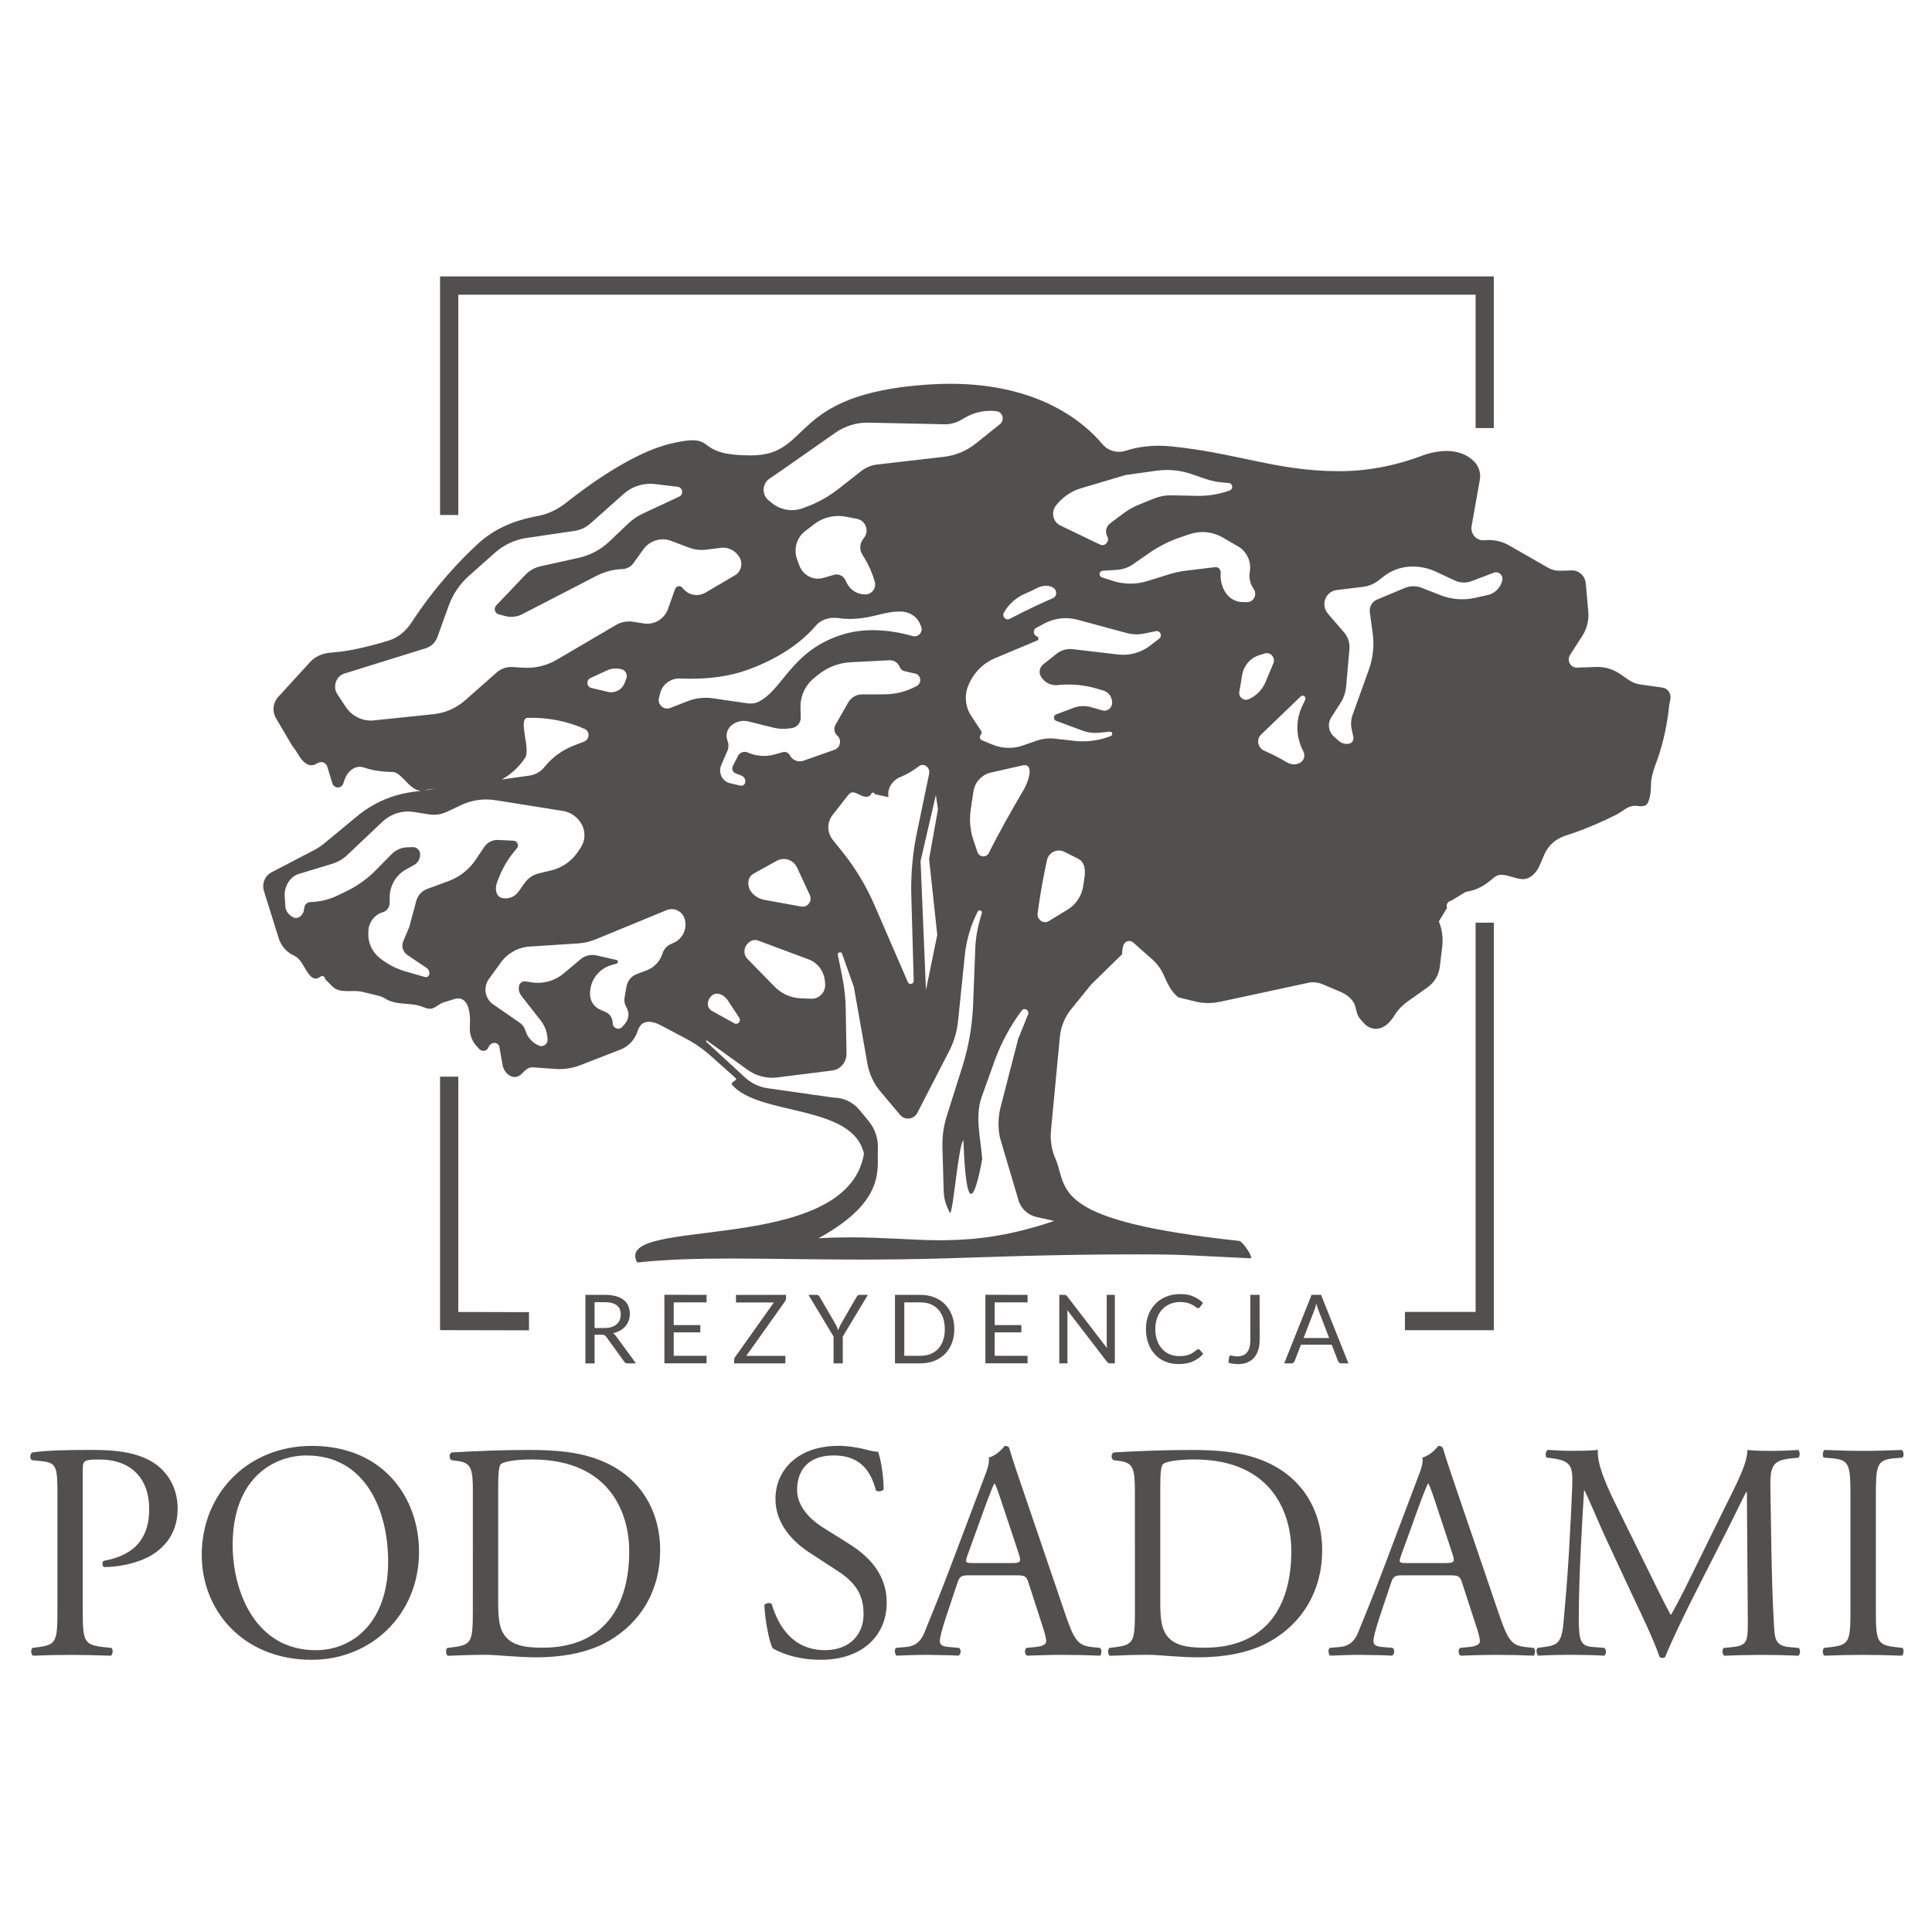 <?xml version="1.0" encoding="utf-8"?>
<!-- Generator: Adobe Illustrator 16.0.4, SVG Export Plug-In . SVG Version: 6.00 Build 0)  -->
<!DOCTYPE svg PUBLIC "-//W3C//DTD SVG 1.1//EN" "http://www.w3.org/Graphics/SVG/1.1/DTD/svg11.dtd">
<svg version="1.1" id="Ebene_1" xmlns="http://www.w3.org/2000/svg" xmlns:xlink="http://www.w3.org/1999/xlink" x="0px" y="0px"
	 width="80px" height="80px" viewBox="0 0 80 80" enable-background="new 0 0 80 80" xml:space="preserve">
<g>
	<path fill="#524F4F" d="M30.481,42.393c-0.024,0-0.049-0.006-0.074-0.02l-0.938-0.521c-0.228-0.127-0.196-0.455,0.003-0.625
		c0.066-0.059,0.142-0.082,0.217-0.082c0.167,0,0.339,0.117,0.446,0.278l0.475,0.718C30.686,42.255,30.596,42.393,30.481,42.393
		 M33.615,41.355c-0.006,0-0.012,0-0.019,0l-0.429-0.016c-0.41-0.014-0.801-0.188-1.092-0.484l-1.122-1.145
		c-0.145-0.147-0.169-0.379-0.06-0.555c0.086-0.137,0.227-0.232,0.375-0.232c0.04,0,0.08,0.006,0.118,0.021l2.101,0.783
		c0.366,0.137,0.626,0.479,0.668,0.879l0.011,0.113C34.202,41.062,33.943,41.355,33.615,41.355z M37.598,46.318
		c0.154,0,0.307-0.082,0.388-0.239l1.319-2.56c0.198-0.385,0.322-0.807,0.366-1.238l0.279-2.719
		c0.065-0.636,0.248-1.253,0.536-1.819c0.019-0.036,0.048-0.05,0.079-0.05c0.055,0,0.108,0.05,0.088,0.12l-0.073,0.257
		c-0.114,0.393-0.181,0.799-0.196,1.209L40.294,41.6c-0.034,0.875-0.184,1.74-0.446,2.572l-0.645,2.042
		c-0.131,0.413-0.191,0.851-0.179,1.285l0.052,1.813c0.01,0.35,0.095,0.588,0.25,0.897c0.004,0.011,0.009,0.015,0.014,0.015
		c0.126,0,0.348-2.847,0.554-3.007c0.054,1.554,0.168,2.22,0.317,2.22c0.132,0,0.292-0.533,0.46-1.44
		c-0.062-0.866-0.312-1.763-0.021-2.577l0.531-1.48c0.271-0.752,0.649-1.459,1.125-2.092c0.033-0.045,0.076-0.062,0.118-0.062
		c0.099,0,0.193,0.102,0.146,0.222l-0.406,1.001l-0.732,2.835c-0.105,0.419-0.115,0.858-0.022,1.28l0.737,2.484
		c0.086,0.392,0.386,0.697,0.766,0.783l0.742,0.166c-1.793,0.604-3.149,0.775-4.426,0.795c-0.089,0.002-0.178,0.004-0.266,0.004
		c-0.596,0-1.179-0.03-1.788-0.061c-0.61-0.029-1.244-0.059-1.941-0.059c-0.421,0-0.865,0.011-1.341,0.037
		c2.834-1.555,2.413-2.896,2.457-3.7c0.023-0.421-0.118-0.835-0.383-1.155l-0.384-0.464c-0.263-0.315-0.649-0.502-1.053-0.502
		l-2.753-0.392c-0.343-0.05-0.665-0.203-0.924-0.441l-1.625-1.497l0.034-0.044l1.681,1.212c0.305,0.221,0.667,0.337,1.036,0.337
		c0.072,0,0.145-0.005,0.218-0.014l2.229-0.281c0.357-0.027,0.632-0.338,0.626-0.707l-0.032-1.869
		c-0.008-0.438-0.056-0.875-0.142-1.305l-0.185-0.905c-0.014-0.07,0.039-0.115,0.093-0.115c0.034,0,0.068,0.019,0.083,0.062
		l0.487,1.372l0.562,3.18c0.076,0.426,0.26,0.821,0.534,1.146l0.816,0.971C37.356,46.27,37.477,46.318,37.598,46.318z
		 M22.417,43.318c-0.037,0-0.076-0.008-0.113-0.027l-0.067-0.034c-0.23-0.118-0.405-0.331-0.48-0.586
		c-0.038-0.128-0.118-0.241-0.227-0.315l-1.114-0.772c-0.337-0.231-0.416-0.709-0.173-1.044l0.492-0.679
		c0.282-0.39,0.719-0.634,1.19-0.665l2.021-0.132c0.246-0.017,0.489-0.073,0.718-0.167l2.942-1.211
		c0.069-0.028,0.14-0.042,0.209-0.042c0.253,0,0.486,0.176,0.549,0.447c0.087,0.38-0.098,0.773-0.442,0.935l-0.165,0.077
		c-0.152,0.072-0.27,0.208-0.322,0.373c-0.102,0.326-0.346,0.586-0.659,0.705l-0.418,0.158c-0.216,0.082-0.375,0.276-0.416,0.512
		l-0.081,0.461c-0.023,0.135,0.003,0.274,0.074,0.391c0.133,0.213,0.112,0.49-0.05,0.681l-0.113,0.132
		c-0.047,0.055-0.109,0.08-0.171,0.08c-0.116,0-0.228-0.09-0.232-0.23v-0.021c-0.006-0.189-0.118-0.359-0.286-0.436l-0.249-0.111
		c-0.238-0.107-0.396-0.35-0.403-0.615c-0.007-0.279,0.077-0.558,0.244-0.778c0.167-0.219,0.398-0.376,0.659-0.448L25.53,39.9
		c0.076-0.022,0.074-0.134-0.003-0.151l-0.834-0.189c-0.054-0.012-0.11-0.018-0.165-0.018c-0.177,0-0.35,0.062-0.488,0.179
		l-0.694,0.583c-0.305,0.256-0.686,0.394-1.075,0.394c-0.08,0-0.16-0.007-0.24-0.019l-0.274-0.041c-0.011,0-0.023-0.002-0.035-0.002
		c-0.109,0-0.206,0.078-0.23,0.191c-0.03,0.14,0.004,0.286,0.09,0.398l0.811,1.037c0.173,0.223,0.272,0.497,0.281,0.781
		C22.677,43.202,22.553,43.318,22.417,43.318z M33.238,37.543c-0.019,0-0.039-0.002-0.059-0.005l-1.511-0.273
		c-0.385-0.069-0.728-0.375-0.677-0.775c0.017-0.13,0.094-0.248,0.209-0.312l0.966-0.535c0.092-0.051,0.191-0.075,0.289-0.075
		c0.227,0,0.445,0.131,0.55,0.357l0.526,1.133C33.64,37.288,33.473,37.543,33.238,37.543z M43.277,38.185
		c-0.18,0-0.34-0.164-0.311-0.372c0.075-0.554,0.204-1.383,0.391-2.207c0.055-0.242,0.265-0.388,0.486-0.388
		c0.079,0,0.159,0.018,0.235,0.056l0.545,0.274l0.081,0.046c0.215,0.146,0.242,0.443,0.206,0.706l-0.052,0.367
		c-0.058,0.413-0.295,0.777-0.639,0.99l-0.787,0.482C43.384,38.171,43.329,38.185,43.277,38.185z M17.969,33.738
		c0.179,0,0.356-0.039,0.519-0.116l0.612-0.287c0.326-0.153,0.68-0.231,1.036-0.231c0.126,0,0.253,0.01,0.378,0.03l2.799,0.446
		c0.333,0.053,0.624,0.266,0.784,0.571c0.154,0.299,0.136,0.664-0.049,0.943l-0.106,0.161c-0.262,0.396-0.661,0.678-1.114,0.786
		l-0.518,0.123c-0.234,0.056-0.442,0.197-0.584,0.396l-0.258,0.363c-0.131,0.182-0.331,0.277-0.533,0.277
		c-0.048,0-0.096-0.005-0.144-0.016c-0.258-0.059-0.308-0.385-0.211-0.64l0.066-0.173c0.147-0.387,0.354-0.748,0.612-1.067
		l0.145-0.178c0.097-0.123,0.019-0.307-0.134-0.314l-0.643-0.032c-0.01,0-0.02,0-0.03,0c-0.219,0-0.428,0.113-0.552,0.3
		l-0.338,0.507c-0.274,0.412-0.668,0.725-1.124,0.893l-0.897,0.331c-0.22,0.081-0.388,0.268-0.45,0.5l-0.287,1.071l-0.25,0.593
		c-0.085,0.203-0.016,0.442,0.164,0.563l0.801,0.541c0.083,0.056,0.126,0.156,0.114,0.257c-0.009,0.074-0.071,0.126-0.14,0.126
		c-0.012,0-0.025-0.002-0.038-0.006l-0.8-0.229c-0.397-0.114-0.768-0.309-1.091-0.57c-0.307-0.249-0.479-0.639-0.457-1.04
		l0.003-0.076c0.019-0.359,0.259-0.669,0.596-0.767c0.166-0.048,0.283-0.206,0.285-0.384l0.002-0.248
		c0.005-0.474,0.262-0.91,0.666-1.135l0.345-0.19c0.157-0.087,0.253-0.261,0.249-0.445c-0.005-0.164-0.135-0.294-0.293-0.294
		c-0.003,0-0.005,0-0.008,0l-0.24,0.008c-0.24,0.007-0.468,0.108-0.639,0.281l-0.652,0.663c-0.351,0.357-0.76,0.65-1.206,0.867
		l-0.387,0.187c-0.338,0.164-0.708,0.254-1.082,0.266l-0.034,0.001c-0.141,0.005-0.254,0.12-0.26,0.265
		c-0.008,0.213-0.165,0.396-0.341,0.396c-0.047,0-0.095-0.013-0.143-0.042c-0.157-0.096-0.294-0.245-0.3-0.476
		c-0.003-0.112-0.011-0.224-0.021-0.331c-0.04-0.434,0.193-0.859,0.599-0.981l1.356-0.41c0.235-0.071,0.452-0.196,0.633-0.367
		l1.458-1.379c0.289-0.274,0.667-0.423,1.055-0.423c0.077,0,0.154,0.006,0.231,0.018l0.66,0.104
		C17.843,33.734,17.906,33.738,17.969,33.738z M38.342,40.997l-0.223-5.345l0.633-2.731l0.088,0.584l-0.368,2.063l0.338,3.142
		L38.342,40.997z M40.718,35.461c-0.104,0-0.204-0.061-0.245-0.18l-0.166-0.495c-0.137-0.406-0.175-0.842-0.111-1.267
		c0.032-0.216,0.071-0.472,0.111-0.742c0.058-0.39,0.347-0.701,0.72-0.786l1.334-0.302l0.025-0.004
		c0.016-0.002,0.028-0.003,0.041-0.003c0.371,0,0.174,0.66-0.041,1.026c-0.507,0.859-1.054,1.831-1.434,2.602
		C40.904,35.412,40.812,35.461,40.718,35.461z M36.789,33.008c-0.061-0.36,0.162-0.7,0.493-0.832
		c0.213-0.087,0.417-0.199,0.609-0.334l0.167-0.12c0.047-0.034,0.097-0.049,0.146-0.049c0.165,0,0.31,0.172,0.269,0.369
		l-0.507,2.443c-0.178,0.856-0.256,1.732-0.23,2.607l0.099,3.516c0.002,0.086-0.063,0.136-0.129,0.136
		c-0.044,0-0.09-0.022-0.113-0.076l-1.382-3.188c-0.347-0.799-0.797-1.545-1.338-2.219l-0.394-0.49
		c-0.237-0.294-0.239-0.723-0.006-1.021l0.628-0.803l0.065-0.073c0.045-0.045,0.094-0.063,0.146-0.063
		c0.083,0,0.174,0.045,0.268,0.091c0.095,0.045,0.191,0.09,0.287,0.09c0.035,0,0.069-0.006,0.104-0.02
		c0.038-0.016,0.072-0.043,0.096-0.085l0.015-0.027c0.015-0.027,0.041-0.04,0.066-0.04c0.035,0,0.069,0.023,0.077,0.066
		L36.789,33.008z M53.581,31.65c-0.101,0-0.201-0.028-0.29-0.082c-0.218-0.13-0.55-0.315-0.936-0.479
		c-0.266-0.112-0.349-0.467-0.14-0.669l1.646-1.583c0.025-0.023,0.053-0.033,0.078-0.033c0.078,0,0.148,0.084,0.106,0.174
		l-0.132,0.281c-0.255,0.547-0.255,1.189-0.001,1.736l0.065,0.138c0.076,0.166,0.014,0.364-0.144,0.451
		C53.759,31.629,53.67,31.65,53.581,31.65z M25.312,28.665c-0.045,0-0.092-0.004-0.137-0.016c-0.194-0.046-0.431-0.102-0.688-0.162
		c-0.197-0.045-0.224-0.324-0.04-0.409c0.294-0.134,0.527-0.242,0.693-0.32c0.112-0.052,0.234-0.078,0.357-0.078
		c0.081,0,0.162,0.011,0.24,0.032c0.167,0.045,0.262,0.227,0.197,0.391l-0.069,0.179C25.773,28.519,25.551,28.665,25.312,28.665z
		 M32.444,30.18c0.099,0,0.199-0.008,0.297-0.024l0.059-0.01c0.211-0.036,0.364-0.227,0.357-0.447l-0.011-0.384
		c-0.014-0.482,0.197-0.945,0.567-1.241l0.176-0.142c0.383-0.307,0.849-0.485,1.333-0.51l1.611-0.082c0.007,0,0.015,0,0.023,0
		c0.172,0,0.329,0.109,0.396,0.275c0.036,0.09,0.113,0.157,0.205,0.178l0.441,0.1c0.239,0.054,0.285,0.387,0.068,0.508
		c-0.412,0.228-0.875,0.348-1.343,0.35l-0.937,0.003c-0.23,0-0.444,0.128-0.562,0.333l-0.527,0.922
		c-0.085,0.148-0.054,0.339,0.072,0.452c0.193,0.172,0.132,0.497-0.109,0.583L33.268,31.5c-0.05,0.018-0.101,0.026-0.151,0.026
		c-0.168,0-0.329-0.095-0.413-0.254c-0.044-0.085-0.13-0.137-0.22-0.137c-0.022,0-0.044,0.003-0.065,0.009l-0.351,0.097
		c-0.144,0.04-0.291,0.061-0.439,0.061c-0.228,0-0.456-0.048-0.668-0.143c-0.041-0.018-0.083-0.026-0.125-0.026
		c-0.115,0-0.225,0.064-0.281,0.175l-0.211,0.414c-0.057,0.113-0.006,0.251,0.108,0.296l0.254,0.101
		c0.104,0.042,0.167,0.15,0.155,0.263c-0.01,0.09-0.083,0.154-0.166,0.154c-0.013,0-0.025-0.001-0.038-0.004l-0.434-0.103
		c-0.319-0.076-0.493-0.434-0.359-0.744l0.259-0.6c0.053-0.125,0.055-0.268,0.007-0.395l-0.006-0.016
		c-0.087-0.228-0.02-0.489,0.166-0.641c0.145-0.119,0.325-0.183,0.508-0.183c0.064,0,0.129,0.008,0.192,0.023l1.02,0.254
		C32.153,30.163,32.299,30.18,32.444,30.18z M51.591,28.977c-0.166,0-0.309-0.153-0.274-0.339c0.047-0.241,0.082-0.465,0.111-0.657
		c0.059-0.394,0.328-0.727,0.698-0.845l0.242-0.078c0.03-0.009,0.062-0.014,0.089-0.014c0.201,0,0.355,0.217,0.27,0.424
		l-0.319,0.765c-0.136,0.324-0.39,0.583-0.704,0.722C51.666,28.97,51.628,28.977,51.591,28.977z M41.775,30.968
		c-0.23,0-0.461-0.044-0.678-0.135l-0.434-0.179c-0.09-0.037-0.115-0.155-0.051-0.229c0.041-0.043,0.047-0.11,0.014-0.161
		l-0.414-0.626c-0.258-0.391-0.292-0.9-0.085-1.324l0.036-0.075c0.215-0.442,0.581-0.791,1.025-0.979l1.77-0.742
		c0.061-0.025,0.053-0.143-0.01-0.161c-0.165-0.047-0.189-0.28-0.036-0.361l0.326-0.175c0.278-0.148,0.585-0.224,0.894-0.224
		c0.163,0,0.328,0.021,0.488,0.065l2.031,0.549c0.136,0.036,0.274,0.055,0.414,0.055c0.104,0,0.209-0.011,0.312-0.032l0.491-0.1
		c0.012-0.002,0.024-0.003,0.034-0.003c0.154,0,0.232,0.211,0.099,0.314l-0.368,0.283c-0.324,0.251-0.722,0.385-1.125,0.385
		c-0.07,0-0.142-0.004-0.212-0.012l-1.881-0.22c-0.035-0.004-0.069-0.006-0.104-0.006c-0.201,0-0.399,0.069-0.562,0.198
		l-0.558,0.443c-0.16,0.13-0.189,0.371-0.062,0.537l0.033,0.043c0.134,0.174,0.34,0.275,0.554,0.275c0.016,0,0.033,0,0.049-0.002
		l0.183-0.013c0.1-0.007,0.2-0.011,0.3-0.011c0.378,0,0.756,0.052,1.121,0.156l0.312,0.09c0.227,0.064,0.379,0.28,0.371,0.522
		c-0.008,0.181-0.152,0.316-0.316,0.316c-0.027,0-0.057-0.004-0.086-0.012l-0.487-0.138c-0.101-0.028-0.204-0.042-0.308-0.042
		c-0.137,0-0.273,0.024-0.402,0.074l-0.723,0.272c-0.119,0.045-0.119,0.219,0,0.263l1.074,0.401c0.18,0.066,0.369,0.101,0.562,0.101
		c0.054,0,0.106-0.003,0.161-0.008l0.428-0.043c0.004,0,0.007,0,0.01,0c0.1,0,0.127,0.146,0.028,0.182l-0.07,0.025
		c-0.35,0.128-0.718,0.193-1.088,0.193c-0.118,0-0.235-0.006-0.354-0.02l-0.812-0.091c-0.061-0.007-0.122-0.011-0.184-0.011
		c-0.184,0-0.365,0.03-0.541,0.09l-0.594,0.205C42.164,30.937,41.971,30.968,41.775,30.968z M35.181,25.629
		c0.096,0,0.2-0.004,0.31-0.014c0.172-0.015,0.315-0.035,0.432-0.057c0.407-0.075,0.805-0.215,1.216-0.232l0.086-0.004
		c0.02,0,0.04-0.001,0.06-0.001c0.347,0,0.676,0.188,0.815,0.519l0.041,0.098c0.085,0.203-0.07,0.412-0.269,0.412
		c-0.025,0-0.053-0.003-0.08-0.012c-0.493-0.14-1.06-0.244-1.648-0.244c-0.437,0-0.886,0.057-1.326,0.202
		c-2.06,0.676-2.393,2.25-3.404,2.762c-0.104,0.053-0.218,0.073-0.333,0.073c-0.059,0-0.116-0.005-0.174-0.014l-1.401-0.203
		c-0.096-0.014-0.193-0.021-0.291-0.021c-0.25,0-0.499,0.046-0.735,0.139l-0.727,0.284c-0.042,0.017-0.086,0.024-0.128,0.024
		c-0.215,0-0.398-0.202-0.34-0.438c0.018-0.072,0.038-0.147,0.059-0.224c0.1-0.358,0.431-0.584,0.789-0.584
		c0.014,0,0.027,0,0.04,0.001c0.145,0.007,0.292,0.01,0.441,0.01c0.77,0,1.591-0.095,2.356-0.373
		c1.53-0.556,2.383-1.321,2.812-1.825c0.192-0.226,0.477-0.325,0.768-0.325c0.068,0,0.138,0.005,0.207,0.017
		C34.878,25.617,35.019,25.629,35.181,25.629z M41.727,25.648c-0.129,0-0.232-0.147-0.158-0.281c0.207-0.37,0.537-0.646,0.922-0.805
		c0.162-0.067,0.287-0.127,0.387-0.182c0.139-0.075,0.291-0.125,0.439-0.125c0.106,0,0.211,0.025,0.305,0.087
		c0.158,0.104,0.15,0.351-0.021,0.426c-0.397,0.171-1.037,0.462-1.789,0.857C41.781,25.641,41.753,25.648,41.727,25.648z
		 M55.773,30.805c-0.127,0-0.25-0.048-0.347-0.134l-0.2-0.181c-0.221-0.199-0.263-0.533-0.102-0.784l0.379-0.588
		c0.137-0.21,0.217-0.453,0.239-0.704l0.135-1.549c0.021-0.244-0.058-0.488-0.215-0.671l-0.679-0.786
		c-0.141-0.164-0.183-0.396-0.106-0.6c0.076-0.205,0.257-0.35,0.47-0.375l1.09-0.132c0.24-0.031,0.473-0.127,0.666-0.28l0.176-0.141
		c0.304-0.24,0.669-0.384,1.05-0.414c0.058-0.003,0.114-0.006,0.174-0.006c0.325,0,0.647,0.071,0.946,0.209l0.797,0.37
		c0.117,0.055,0.246,0.082,0.374,0.082c0.106,0,0.214-0.019,0.315-0.058l0.922-0.349c0.031-0.011,0.062-0.017,0.094-0.017
		c0.162,0,0.299,0.159,0.255,0.339c-0.072,0.304-0.308,0.539-0.604,0.604l-0.531,0.118c-0.174,0.038-0.35,0.056-0.526,0.056
		c-0.306,0-0.61-0.056-0.897-0.169l-0.785-0.307c-0.108-0.042-0.223-0.063-0.338-0.063c-0.121,0-0.242,0.023-0.356,0.072
		l-1.151,0.481c-0.203,0.084-0.324,0.302-0.295,0.525l0.118,0.883c0.067,0.5,0.013,1.011-0.157,1.484l-0.678,1.889
		c-0.064,0.183-0.078,0.381-0.039,0.571l0.072,0.339c0.027,0.131-0.059,0.259-0.188,0.278
		C55.823,30.803,55.799,30.805,55.773,30.805z M46.809,24.167c-0.244,0-0.488-0.037-0.724-0.112l-0.458-0.147
		c-0.145-0.046-0.119-0.265,0.032-0.274l0.586-0.037c0.243-0.015,0.479-0.098,0.68-0.238l0.642-0.447
		c0.41-0.285,0.855-0.511,1.326-0.669l0.377-0.126c0.17-0.058,0.349-0.086,0.525-0.086c0.289,0,0.575,0.076,0.832,0.224l0.645,0.373
		c0.357,0.208,0.552,0.63,0.479,1.047c-0.039,0.225,0.005,0.459,0.123,0.651l0.05,0.082c0.14,0.229-0.021,0.526-0.282,0.526
		c-0.002,0-0.002,0-0.006,0l-0.189-0.003c-0.266-0.004-0.514-0.136-0.672-0.356c-0.162-0.226-0.242-0.503-0.231-0.783l0.003-0.08
		c0.006-0.126-0.093-0.229-0.211-0.229c-0.008,0-0.016,0.001-0.025,0.002l-1.188,0.144c-0.246,0.03-0.489,0.083-0.727,0.156
		l-0.883,0.275C47.281,24.132,47.044,24.167,46.809,24.167z M33.867,23.962c-0.331,0-0.639-0.208-0.764-0.54l-0.094-0.25
		c-0.159-0.424-0.025-0.906,0.328-1.177l0.368-0.284c0.294-0.226,0.65-0.345,1.012-0.345c0.106,0,0.212,0.01,0.318,0.031
		l0.464,0.091c0.34,0.068,0.496,0.478,0.292,0.766l-0.07,0.099c-0.124,0.176-0.132,0.414-0.021,0.599l0.095,0.154
		c0.185,0.303,0.328,0.631,0.426,0.974c0.075,0.262-0.111,0.527-0.375,0.534c-0.009,0-0.018,0-0.026,0
		c-0.317,0-0.613-0.182-0.756-0.474l-0.062-0.124c-0.07-0.143-0.211-0.229-0.361-0.229c-0.037,0-0.074,0.005-0.11,0.016l-0.44,0.127
		C34.016,23.952,33.941,23.962,33.867,23.962z M15.354,29.837c-0.411,0-0.801-0.21-1.036-0.565l-0.347-0.525
		c-0.208-0.315-0.06-0.747,0.293-0.857l3.364-1.047c0.225-0.069,0.405-0.245,0.487-0.472l0.465-1.289
		c0.171-0.473,0.455-0.895,0.825-1.224l1.087-0.968c0.368-0.328,0.821-0.541,1.302-0.612l2.005-0.297
		c0.241-0.036,0.467-0.142,0.65-0.306l1.37-1.219c0.31-0.275,0.704-0.425,1.108-0.425c0.065,0,0.13,0.004,0.196,0.013l0.941,0.114
		c0.208,0.025,0.252,0.317,0.061,0.405l-1.503,0.701c-0.225,0.105-0.432,0.247-0.613,0.419l-0.768,0.732
		c-0.359,0.341-0.801,0.578-1.276,0.683l-1.589,0.352c-0.237,0.052-0.456,0.177-0.625,0.356l-1.202,1.262
		c-0.116,0.122-0.06,0.327,0.1,0.37l0.279,0.074c0.081,0.021,0.164,0.031,0.247,0.031c0.155,0,0.308-0.037,0.448-0.109l3.078-1.59
		c0.334-0.173,0.701-0.269,1.075-0.28c0.179-0.006,0.346-0.096,0.453-0.244l0.411-0.572c0.192-0.267,0.493-0.416,0.802-0.416
		c0.115,0,0.231,0.021,0.343,0.063l0.744,0.281c0.17,0.065,0.349,0.097,0.529,0.097c0.064,0,0.127-0.004,0.19-0.012l0.596-0.077
		c0.032-0.004,0.065-0.006,0.098-0.006c0.279,0,0.542,0.154,0.685,0.408c0.144,0.258,0.057,0.588-0.194,0.736l-1.22,0.717
		c-0.115,0.068-0.241,0.101-0.366,0.101c-0.223,0-0.442-0.104-0.586-0.297c-0.037-0.049-0.089-0.072-0.141-0.072
		c-0.07,0-0.14,0.042-0.167,0.121l-0.291,0.817c-0.133,0.375-0.479,0.618-0.857,0.618c-0.045,0-0.091-0.003-0.137-0.01l-0.463-0.073
		c-0.053-0.008-0.107-0.012-0.161-0.012c-0.186,0-0.369,0.049-0.532,0.145l-2.451,1.438c-0.377,0.222-0.805,0.338-1.238,0.338
		c-0.051,0-0.103-0.002-0.154-0.005L21.22,27.62c-0.019-0.001-0.038-0.001-0.057-0.001c-0.218,0-0.431,0.08-0.598,0.228
		l-1.298,1.146c-0.368,0.326-0.826,0.528-1.307,0.579l-2.482,0.258C15.437,29.835,15.396,29.837,15.354,29.837z M45.648,22.574
		c-0.028,0-0.059-0.007-0.088-0.021l-1.652-0.792c-0.307-0.146-0.398-0.549-0.189-0.822c0.268-0.347,0.635-0.601,1.047-0.723
		l1.846-0.547l1.279-0.178c0.143-0.021,0.285-0.03,0.43-0.03c0.344,0,0.688,0.057,1.017,0.17l0.554,0.191
		c0.233,0.081,0.479,0.133,0.725,0.156l0.267,0.024c0.164,0.016,0.192,0.249,0.037,0.306c-0.409,0.148-0.84,0.225-1.272,0.225
		c-0.028,0-0.057,0-0.084-0.001l-1.062-0.022c-0.013,0-0.026,0-0.039,0c-0.231,0-0.463,0.045-0.679,0.133l-0.624,0.253
		c-0.229,0.093-0.447,0.217-0.648,0.367l-0.549,0.412c-0.168,0.126-0.215,0.363-0.108,0.546
		C45.941,22.38,45.809,22.574,45.648,22.574z M39.127,17.569c0.233,0,0.464-0.062,0.668-0.18l0.166-0.096
		c0.319-0.185,0.68-0.281,1.044-0.281c0.087,0,0.175,0.005,0.261,0.016c0.256,0.033,0.346,0.369,0.143,0.533l-0.994,0.797
		c-0.384,0.308-0.845,0.502-1.328,0.558l-2.765,0.319c-0.242,0.028-0.473,0.123-0.667,0.276l-0.932,0.731
		c-0.394,0.308-0.83,0.555-1.293,0.73l-0.183,0.068c-0.148,0.057-0.304,0.084-0.458,0.084c-0.295,0-0.588-0.101-0.826-0.294
		l-0.137-0.11c-0.288-0.234-0.271-0.691,0.036-0.899l0.475-0.324l2.255-1.579c0.388-0.271,0.847-0.417,1.314-0.417
		c0.015,0,0.032,0,0.047,0l3.146,0.067C39.107,17.569,39.118,17.569,39.127,17.569z M39.335,15.891
		c-0.296,0-0.604,0.011-0.924,0.033c-5.812,0.396-4.746,2.929-7.302,2.933c-0.005,0-0.011,0-0.017,0
		c-1.009,0-1.408-0.157-1.657-0.313c-0.249-0.157-0.347-0.314-0.753-0.314c-0.208,0-0.495,0.041-0.924,0.143
		c-1.562,0.372-3.444,1.752-4.322,2.449c-0.332,0.262-0.713,0.453-1.124,0.535l-0.237,0.048c-0.829,0.168-1.625,0.509-2.257,1.087
		c-0.748,0.686-1.806,1.791-2.783,3.291c-0.227,0.349-0.554,0.623-0.943,0.742c-1.155,0.355-1.903,0.466-2.345,0.494
		c-0.334,0.02-0.667,0.133-0.897,0.385l-1.336,1.462c-0.214,0.236-0.251,0.593-0.088,0.869l0.623,1.06
		c0.034,0.057,0.07,0.111,0.11,0.162c0.196,0.251,0.319,0.602,0.615,0.709c0.037,0.014,0.077,0.021,0.119,0.021
		c0.004,0,0.008,0,0.012,0c0.069-0.002,0.134-0.023,0.19-0.057c0.066-0.039,0.139-0.073,0.212-0.073
		c0.016,0,0.032,0.001,0.047,0.004c0.091,0.021,0.167,0.088,0.196,0.18l0.214,0.697c0.031,0.101,0.123,0.169,0.225,0.169
		c0.002,0,0.003,0,0.006,0c0.105-0.003,0.197-0.077,0.228-0.181l0.027-0.09c0.093-0.321,0.35-0.585,0.647-0.585
		c0.053,0,0.108,0.009,0.164,0.028l0.016,0.004c0.233,0.081,0.633,0.181,1.18,0.181c0.395,0,0.759,0.911,1.3,0.762
		c1.013-0.279,2.946,0.454,4.187-1.342c0.242-0.352-0.317-1.651,0.105-1.66c0.044-0.002,0.089-0.002,0.133-0.002
		c0.702,0,1.468,0.121,2.229,0.463c0.224,0.101,0.205,0.432-0.023,0.521l-0.458,0.179c-0.461,0.181-0.872,0.484-1.185,0.876
		c-0.154,0.192-0.375,0.319-0.614,0.354l-4.884,0.683c-0.828,0.116-1.611,0.462-2.262,1.002l-1.347,1.114
		c-0.138,0.114-0.287,0.214-0.444,0.295l-1.753,0.913c-0.274,0.142-0.406,0.47-0.312,0.771l0.609,1.95
		c0.103,0.327,0.336,0.592,0.64,0.729c0.348,0.156,0.429,0.624,0.716,0.879c0.048,0.045,0.111,0.069,0.176,0.069
		c0.045,0,0.093-0.014,0.137-0.04l0.079-0.049c0.019-0.012,0.039-0.017,0.058-0.017c0.062,0,0.118,0.053,0.114,0.125l0.312,0.312
		c0.165,0.166,0.392,0.188,0.629,0.188c0.042,0,0.085,0,0.127-0.001c0.043-0.001,0.087-0.002,0.13-0.002
		c0.058,0,0.115,0.002,0.17,0.006c0.084,0.007,0.169,0.021,0.246,0.043l0.066,0.018l0.526,0.127
		c0.107,0.025,0.206,0.067,0.296,0.125c0.456,0.291,1.052,0.137,1.549,0.34c0.096,0.039,0.19,0.076,0.29,0.076
		c0.012,0,0.024,0,0.036-0.002c0.2-0.02,0.344-0.207,0.537-0.265l0.477-0.144l0.088-0.016c0.01,0,0.021-0.002,0.031-0.002
		c0.415,0,0.509,0.563,0.493,1.01l-0.008,0.203c-0.009,0.281,0.091,0.555,0.278,0.758l0.117,0.127
		c0.046,0.051,0.106,0.072,0.166,0.072c0.089,0,0.178-0.053,0.215-0.15c0.04-0.104,0.135-0.174,0.243-0.178c0.002,0,0.004,0,0.007,0
		c0.1,0,0.185,0.073,0.202,0.176l0.13,0.742c0.034,0.199,0.161,0.371,0.339,0.459c0.048,0.024,0.101,0.037,0.152,0.037
		c0.12,0,0.24-0.062,0.326-0.158c0.112-0.123,0.259-0.246,0.404-0.246c0.006,0,0.013,0,0.019,0l0.939,0.07
		c0.057,0.004,0.114,0.006,0.171,0.006c0.292,0,0.584-0.056,0.859-0.16l1.671-0.648c0.316-0.123,0.568-0.381,0.689-0.707
		l0.043-0.117c0.025-0.066,0.06-0.129,0.104-0.18c0.091-0.107,0.212-0.148,0.342-0.148c0.162,0,0.337,0.062,0.489,0.144l1.03,0.544
		c0.378,0.197,0.731,0.443,1.052,0.73l1.014,0.907c0.124,0.111-0.243,0.166-0.135,0.29c1.122,1.295,4.994,0.787,5.456,2.85
		c-0.721,4.287-10.447,2.539-9.391,4.502c1.254-0.131,2.516-0.164,3.904-0.164c0.78,0,1.6,0.011,2.48,0.021
		c0.88,0.011,1.821,0.022,2.844,0.022c1.053,0,2.192-0.012,3.441-0.047c1.621-0.045,4.371-0.168,8-0.168
		c2.107,0,2.072,0.041,4.725,0.162h0.002c0.145,0-0.316-0.701-0.467-0.719c-7.664-0.828-7.117-2.066-7.571-3.318
		c-0.187-0.385-0.263-0.818-0.224-1.246l0.367-3.87c0.039-0.429,0.204-0.834,0.471-1.163l0.826-1.02l1.283-1.255
		c0,0-0.002-0.33,0.1-0.456c0.052-0.061,0.121-0.093,0.192-0.093c0.06,0,0.117,0.021,0.164,0.062l0.8,0.709
		c0.204,0.181,0.367,0.408,0.477,0.662c0.144,0.336,0.307,0.677,0.589,0.899l0.694,0.172c0.183,0.047,0.367,0.068,0.555,0.068
		c0.162,0,0.324-0.018,0.484-0.053l3.73-0.803c0.035-0.004,0.068-0.006,0.104-0.006c0.141,0,0.278,0.027,0.408,0.081l0.745,0.315
		c0.282,0.117,0.543,0.337,0.614,0.609c0.047,0.18,0.076,0.375,0.197,0.51l0.164,0.186c0.131,0.145,0.312,0.227,0.496,0.227
		c0.068,0,0.14-0.013,0.205-0.037c0.256-0.092,0.435-0.316,0.58-0.551c0.139-0.221,0.329-0.406,0.543-0.558l0.809-0.572
		c0.277-0.196,0.463-0.51,0.505-0.856l0.099-0.822c0.043-0.357-0.004-0.721-0.138-1.053l0.338-0.559
		c-0.051-0.128,0.029-0.272,0.162-0.29l0.614-0.373c0.228-0.032,0.445-0.104,0.646-0.213c0.193-0.104,0.364-0.247,0.534-0.39
		c0.09-0.075,0.19-0.103,0.3-0.103c0.262,0,0.566,0.16,0.846,0.178c0.014,0.001,0.024,0.001,0.037,0.001
		c0.323,0,0.572-0.277,0.705-0.587l0.188-0.439c0.162-0.381,0.49-0.655,0.877-0.776c0.343-0.108,0.755-0.256,1.229-0.461
		l0.062-0.026c0.24-0.105,0.497-0.224,0.77-0.36c0.131-0.067,0.256-0.145,0.375-0.232c0.131-0.097,0.295-0.157,0.439-0.157
		c0.021,0,0.042,0,0.061,0.003c0.062,0.008,0.131,0.017,0.194,0.017c0.11,0,0.213-0.026,0.265-0.124
		c0.117-0.225,0.137-0.488,0.139-0.744c0.005-0.29,0.082-0.581,0.188-0.854c0.386-0.985,0.521-2,0.563-2.421
		c0.015-0.135,0.066-0.266,0.058-0.4c-0.01-0.18-0.142-0.343-0.332-0.37l-0.92-0.13c-0.173-0.024-0.338-0.089-0.483-0.19
		l-0.353-0.244c-0.272-0.189-0.595-0.291-0.925-0.291c-0.016,0-0.032,0-0.049,0l-0.81,0.028c-0.004,0-0.008,0-0.011,0
		c-0.262,0-0.421-0.303-0.273-0.53l0.508-0.788c0.189-0.295,0.276-0.651,0.244-1.005l-0.105-1.172
		c-0.028-0.301-0.273-0.531-0.564-0.531c-0.006,0-0.012,0-0.018,0.001l-0.48,0.014c-0.009,0-0.019,0-0.027,0
		c-0.164,0-0.326-0.043-0.469-0.125l-1.612-0.923c-0.259-0.147-0.55-0.225-0.843-0.225c-0.051,0-0.103,0.002-0.153,0.007
		l-0.038,0.003c-0.014,0.001-0.027,0.002-0.043,0.002c-0.301,0-0.532-0.282-0.479-0.592l0.34-1.907
		c0.052-0.282-0.041-0.569-0.236-0.766c-0.312-0.312-0.717-0.434-1.143-0.434c-0.354,0-0.722,0.083-1.062,0.213
		c-0.806,0.303-1.978,0.62-3.351,0.624c-0.012,0-0.021,0-0.031,0c-2.61,0-4.279-0.774-7.028-1.033
		c-0.159-0.014-0.312-0.021-0.457-0.021c-0.562,0-1.022,0.101-1.356,0.207c-0.092,0.031-0.188,0.044-0.282,0.044
		c-0.256,0-0.505-0.107-0.679-0.314C44.93,17.529,43.07,15.891,39.335,15.891z"/>
	<path fill="#524F4F" d="M76.624,66.573c0,1.356-0.024,1.536-0.78,1.626l-0.318,0.037c-0.077,0.078-0.053,0.285,0.023,0.322
		c0.641-0.024,1.075-0.033,1.613-0.033c0.513,0,0.947,0.009,1.587,0.033c0.077-0.037,0.103-0.271,0.026-0.322l-0.32-0.037
		c-0.756-0.09-0.78-0.27-0.78-1.626V62.02c0-1.354,0.024-1.572,0.78-1.637l0.32-0.025c0.076-0.051,0.051-0.28-0.026-0.318
		c-0.64,0.023-1.074,0.038-1.587,0.038c-0.538,0-0.973-0.015-1.613-0.038c-0.076,0.038-0.102,0.27-0.023,0.318l0.318,0.025
		c0.756,0.062,0.78,0.281,0.78,1.637V66.573z M66.833,62.146c-0.396-0.818-0.717-1.609-0.665-2.108
		c-0.423,0.038-0.768,0.038-1.062,0.038c-0.319,0-0.627-0.014-1.012-0.038c-0.102,0.051-0.113,0.243-0.051,0.319l0.205,0.024
		c0.779,0.103,0.883,0.295,0.857,1.099c-0.026,0.705-0.078,1.793-0.142,2.854c-0.077,1.267-0.142,1.97-0.218,2.813
		c-0.076,0.896-0.256,0.973-0.794,1.05l-0.281,0.038c-0.075,0.063-0.052,0.259,0.024,0.322c0.437-0.025,0.896-0.035,1.307-0.035
		c0.486,0,0.984,0.01,1.421,0.035c0.091-0.039,0.103-0.246,0.013-0.322l-0.485-0.038c-0.499-0.039-0.576-0.243-0.576-1.19
		c0-1.088,0.051-2.225,0.09-3.006c0.038-0.74,0.077-1.482,0.128-2.275h0.026c0.28,0.588,0.55,1.254,0.817,1.844l1.152,2.471
		c0.294,0.626,0.908,1.881,1.126,2.559c0.024,0.039,0.091,0.053,0.115,0.053c0.052,0,0.103-0.014,0.128-0.053
		c0.23-0.588,0.807-1.791,1.383-2.918l1.139-2.24c0.256-0.498,0.742-1.521,0.832-1.662h0.025l0.038,5.332
		c0,0.82,0,1.025-0.626,1.089l-0.372,0.038c-0.077,0.076-0.063,0.259,0.026,0.322c0.523-0.025,1.1-0.035,1.549-0.035
		c0.46,0,0.984,0.01,1.51,0.035c0.09-0.052,0.102-0.246,0.025-0.322L74.077,68.2c-0.603-0.052-0.591-0.396-0.628-1.037
		c-0.104-1.841-0.114-4.209-0.141-5.563c-0.014-0.896,0.09-1.139,0.896-1.216l0.269-0.024c0.064-0.051,0.064-0.27-0.013-0.319
		c-0.396,0.024-0.819,0.038-1.14,0.038c-0.256,0-0.524,0-0.961-0.038c-0.024,0.589-0.396,1.29-0.973,2.455l-1.203,2.444
		c-0.318,0.652-0.64,1.315-0.984,1.918h-0.025c-0.307-0.563-0.589-1.152-0.884-1.752L66.833,62.146z M58.82,62.188
		c0.142-0.383,0.27-0.689,0.308-0.754h0.024c0.078,0.152,0.193,0.498,0.296,0.807l0.69,2.086c0.115,0.346,0.09,0.396-0.281,0.396
		h-1.574c-0.358,0-0.371-0.013-0.27-0.308L58.82,62.188z M61.111,67.29c0.104,0.308,0.168,0.538,0.168,0.679
		c0,0.129-0.182,0.205-0.449,0.23l-0.371,0.037c-0.09,0.064-0.076,0.271,0.025,0.322c0.371-0.013,0.857-0.033,1.472-0.033
		c0.577,0,1.024,0.009,1.55,0.033c0.062-0.051,0.09-0.258,0-0.322l-0.346-0.037c-0.551-0.063-0.717-0.256-1.088-1.354l-1.754-5.144
		c-0.191-0.563-0.396-1.152-0.563-1.716c-0.024-0.09-0.114-0.115-0.19-0.115c-0.143,0.167-0.358,0.396-0.666,0.486
		c0.039,0.205-0.039,0.447-0.219,0.908l-1.305,3.455c-0.538,1.432-0.896,2.264-1.127,2.852c-0.18,0.46-0.46,0.602-0.768,0.627
		l-0.422,0.037c-0.078,0.064-0.053,0.271,0.023,0.322c0.346-0.013,0.807-0.033,1.229-0.033c0.603,0.013,0.998,0.009,1.332,0.033
		c0.114-0.051,0.114-0.258,0.024-0.322l-0.422-0.037c-0.308-0.025-0.371-0.104-0.371-0.256c0-0.142,0.089-0.486,0.28-1.062
		l0.449-1.344c0.088-0.267,0.166-0.306,0.484-0.306h1.934c0.385,0,0.436,0.039,0.525,0.317L61.111,67.29z M48.044,61.586
		c0-0.575,0.026-0.896,0.128-0.973c0.104-0.076,0.512-0.18,1.268-0.18c3.354,0,4.031,2.381,4.031,3.789
		c0,2.381-1.113,4.006-3.597,4.006c-0.806,0-1.292-0.127-1.574-0.523c-0.218-0.309-0.256-0.719-0.256-1.396V61.586z M46.995,66.604
		c0,1.34-0.026,1.494-0.769,1.597l-0.295,0.038c-0.076,0.08-0.052,0.285,0.024,0.324c0.603-0.027,1.062-0.041,1.601-0.041
		c0.447,0.002,1.268,0.104,2.086,0.104c0.985,0,2.035-0.167,2.867-0.614c1.459-0.794,2.239-2.188,2.239-3.813
		c0-1.689-0.87-3.149-2.599-3.775c-0.832-0.308-1.739-0.384-2.814-0.384c-1.088,0-2.125,0.038-3.213,0.102
		c-0.128,0.051-0.115,0.256-0.014,0.32l0.283,0.039c0.537,0.075,0.602,0.346,0.602,1.241L46.995,66.604L46.995,66.604z
		 M40.863,62.188c0.142-0.383,0.269-0.689,0.308-0.754h0.024c0.076,0.152,0.193,0.498,0.295,0.807l0.691,2.086
		c0.114,0.346,0.09,0.396-0.281,0.396h-1.575c-0.358,0-0.371-0.013-0.269-0.308L40.863,62.188z M43.154,67.29
		c0.103,0.308,0.166,0.538,0.166,0.679c0,0.129-0.178,0.205-0.447,0.23l-0.371,0.037c-0.089,0.064-0.077,0.271,0.025,0.322
		c0.371-0.013,0.856-0.033,1.473-0.033c0.575,0,1.023,0.009,1.548,0.033c0.063-0.051,0.091-0.258,0-0.322l-0.345-0.037
		c-0.551-0.063-0.719-0.256-1.09-1.354l-1.752-5.144c-0.192-0.563-0.397-1.152-0.563-1.716c-0.024-0.09-0.114-0.115-0.19-0.115
		c-0.142,0.167-0.358,0.396-0.666,0.486c0.037,0.205-0.039,0.447-0.219,0.908l-1.306,3.455c-0.537,1.432-0.896,2.264-1.126,2.852
		c-0.179,0.46-0.461,0.602-0.768,0.627l-0.422,0.037c-0.077,0.064-0.051,0.271,0.025,0.322c0.346-0.013,0.807-0.033,1.229-0.033
		c0.602,0.013,0.999,0.009,1.331,0.033c0.115-0.051,0.115-0.258,0.026-0.322l-0.423-0.037c-0.307-0.025-0.371-0.104-0.371-0.256
		c0-0.142,0.089-0.486,0.281-1.062l0.448-1.344c0.089-0.267,0.166-0.306,0.486-0.306h1.934c0.385,0,0.436,0.039,0.524,0.317
		L43.154,67.29z M36.717,66.359c0-1.215-0.794-1.957-1.6-2.457l-1.023-0.641c-0.474-0.294-1.088-0.83-1.088-1.574
		c0-0.588,0.269-1.42,1.523-1.42c1.229,0,1.574,0.832,1.741,1.445c0.064,0.077,0.269,0.039,0.32-0.038
		c0-0.536-0.115-1.254-0.231-1.562c-0.102,0-0.281-0.025-0.448-0.076c-0.333-0.09-0.793-0.167-1.19-0.167
		c-1.664,0-2.611,0.985-2.611,2.2c0,1.051,0.743,1.779,1.383,2.203l1.215,0.793c0.935,0.602,1.05,1.229,1.05,1.791
		c0,0.77-0.525,1.473-1.6,1.473c-1.485,0-2.009-1.254-2.201-1.906c-0.051-0.076-0.243-0.052-0.307,0.038
		c0.025,0.603,0.192,1.511,0.345,1.791c0.243,0.142,0.922,0.476,1.997,0.476C35.654,68.729,36.717,67.77,36.717,66.359z
		 M20.628,61.586c0-0.575,0.025-0.896,0.128-0.973s0.512-0.18,1.267-0.18c3.354,0,4.032,2.381,4.032,3.789
		c0,2.381-1.113,4.006-3.597,4.006c-0.806,0-1.292-0.127-1.574-0.523c-0.217-0.309-0.256-0.719-0.256-1.396V61.586z M19.579,66.604
		c0,1.34-0.026,1.494-0.768,1.597l-0.294,0.038c-0.077,0.08-0.051,0.285,0.026,0.324c0.602-0.027,1.062-0.041,1.6-0.041
		c0.448,0.002,1.267,0.104,2.086,0.104c0.985,0,2.035-0.167,2.867-0.614c1.459-0.794,2.24-2.188,2.24-3.813
		c0-1.689-0.871-3.149-2.599-3.775c-0.832-0.308-1.741-0.384-2.816-0.384c-1.088,0-2.125,0.038-3.212,0.102
		c-0.128,0.051-0.115,0.256-0.013,0.32l0.282,0.039c0.538,0.075,0.602,0.346,0.602,1.241L19.579,66.604L19.579,66.604z
		 M13.077,68.331c-2.522,0-3.443-2.457-3.443-4.353c0-2.804,1.728-3.711,3.059-3.711c2.445,0,3.379,2.277,3.379,4.391
		C16.071,67.18,14.612,68.331,13.077,68.331z M12.91,68.729c2.47,0,4.441-1.881,4.441-4.468c0-2.252-1.484-4.39-4.441-4.39
		c-2.637,0-4.557,1.959-4.557,4.518C8.354,66.693,10.069,68.729,12.91,68.729z M3.426,60.896c0-0.41,0.013-0.461,0.691-0.461
		c1.331,0,2.061,0.806,2.061,2.047c0,1.113-0.499,1.895-1.881,2.15C4.22,64.658,4.22,64.85,4.31,64.889
		c0.524,0,1.203-0.115,1.766-0.384c0.55-0.269,1.28-0.858,1.28-2.034c0-0.885-0.436-1.551-1.024-1.921
		c-0.602-0.372-1.395-0.512-2.457-0.512s-1.856,0.012-2.534,0.103c-0.103,0.051-0.116,0.242-0.026,0.319l0.461,0.051
		c0.576,0.063,0.602,0.282,0.602,1.37v4.721c0,1.342-0.026,1.496-0.768,1.599l-0.27,0.036c-0.077,0.078-0.052,0.285,0.025,0.322
		c0.563-0.024,1.024-0.033,1.562-0.033c0.512,0,0.934,0.009,1.664,0.033c0.077-0.037,0.103-0.258,0.026-0.322l-0.346-0.037
		c-0.819-0.09-0.845-0.256-0.845-1.6V60.896z"/>
	<path fill="#524F4F" d="M53.979,55.404h1.059l-0.445-1.154c-0.029-0.07-0.058-0.161-0.085-0.268
		c-0.015,0.055-0.028,0.104-0.042,0.147c-0.014,0.046-0.027,0.086-0.041,0.12L53.979,55.404z M55.836,56.454h-0.297
		c-0.035,0-0.062-0.009-0.083-0.024c-0.021-0.018-0.037-0.039-0.048-0.065l-0.266-0.685h-1.271l-0.266,0.685
		c-0.01,0.022-0.025,0.045-0.047,0.062c-0.022,0.019-0.051,0.027-0.084,0.027h-0.298l1.134-2.837h0.392L55.836,56.454z
		 M52.159,55.475c0,0.158-0.019,0.301-0.058,0.426c-0.039,0.127-0.098,0.23-0.172,0.317c-0.076,0.087-0.171,0.153-0.281,0.199
		s-0.237,0.069-0.381,0.069c-0.129,0-0.262-0.02-0.399-0.055c0.002-0.039,0.006-0.078,0.01-0.115s0.009-0.074,0.013-0.111
		c0.002-0.021,0.01-0.04,0.023-0.055c0.016-0.014,0.035-0.021,0.062-0.021c0.022,0,0.055,0.005,0.094,0.019
		c0.041,0.011,0.094,0.018,0.16,0.018c0.086,0,0.164-0.014,0.231-0.04s0.125-0.065,0.172-0.123c0.048-0.055,0.083-0.126,0.107-0.213
		c0.022-0.086,0.034-0.188,0.034-0.308v-1.865h0.383L52.159,55.475L52.159,55.475z M49.617,55.867c0.021,0,0.04,0.008,0.058,0.025
		l0.15,0.166c-0.115,0.133-0.257,0.238-0.423,0.313s-0.365,0.112-0.598,0.112c-0.205,0-0.391-0.034-0.557-0.105
		c-0.167-0.07-0.309-0.169-0.426-0.297c-0.117-0.127-0.209-0.279-0.273-0.458s-0.097-0.374-0.097-0.589
		c0-0.213,0.034-0.408,0.104-0.587c0.067-0.179,0.166-0.331,0.291-0.46s0.274-0.228,0.449-0.297
		c0.176-0.071,0.368-0.106,0.579-0.106c0.208,0,0.388,0.032,0.539,0.099c0.149,0.064,0.285,0.153,0.401,0.266l-0.123,0.173
		c-0.01,0.014-0.021,0.024-0.032,0.032c-0.013,0.009-0.029,0.014-0.052,0.014c-0.018,0-0.034-0.007-0.055-0.02
		c-0.019-0.014-0.041-0.027-0.068-0.047c-0.025-0.019-0.057-0.037-0.092-0.06c-0.037-0.021-0.078-0.041-0.127-0.06
		c-0.05-0.019-0.105-0.034-0.172-0.047c-0.063-0.014-0.139-0.02-0.223-0.02c-0.15,0-0.29,0.025-0.417,0.078
		c-0.125,0.052-0.233,0.126-0.325,0.223c-0.092,0.098-0.162,0.215-0.212,0.354c-0.051,0.138-0.077,0.293-0.077,0.465
		c0,0.177,0.026,0.334,0.077,0.473c0.05,0.139,0.12,0.256,0.207,0.352c0.088,0.096,0.19,0.168,0.312,0.219s0.25,0.076,0.389,0.076
		c0.085,0,0.16-0.006,0.229-0.016c0.065-0.011,0.129-0.025,0.188-0.047c0.057-0.021,0.111-0.048,0.16-0.081
		c0.05-0.032,0.099-0.069,0.148-0.114C49.574,55.877,49.596,55.867,49.617,55.867z M44.062,53.617c0.033,0,0.06,0.004,0.076,0.013
		c0.016,0.009,0.034,0.027,0.057,0.054l1.642,2.137c-0.004-0.034-0.007-0.067-0.008-0.102c-0.001-0.031-0.002-0.062-0.002-0.093
		v-2.009h0.336v2.837h-0.192c-0.031,0-0.057-0.005-0.076-0.017c-0.021-0.01-0.041-0.027-0.062-0.053l-1.64-2.136
		c0.002,0.033,0.004,0.065,0.006,0.099c0.001,0.03,0.001,0.061,0.001,0.086v2.021h-0.337v-2.837H44.062z M42.549,53.617v0.312
		h-1.361v0.941h1.104v0.301h-1.104v0.969h1.361v0.312h-1.746v-2.837L42.549,53.617L42.549,53.617z M39.122,55.036
		c0-0.173-0.023-0.328-0.071-0.466c-0.047-0.137-0.115-0.254-0.202-0.348c-0.087-0.096-0.192-0.168-0.317-0.219
		c-0.124-0.049-0.261-0.074-0.413-0.074h-0.674v2.211h0.674c0.152,0,0.29-0.024,0.413-0.074c0.125-0.051,0.23-0.121,0.317-0.217
		c0.087-0.094,0.155-0.209,0.202-0.347C39.099,55.366,39.122,55.211,39.122,55.036z M39.516,55.036c0,0.213-0.033,0.407-0.101,0.581
		s-0.163,0.322-0.285,0.447c-0.123,0.123-0.27,0.22-0.441,0.287s-0.361,0.103-0.57,0.103h-1.06v-2.837h1.06
		c0.208,0,0.398,0.035,0.57,0.104c0.171,0.067,0.318,0.164,0.441,0.288c0.122,0.125,0.217,0.274,0.285,0.448
		S39.516,54.824,39.516,55.036z M34.898,55.344v1.11h-0.382v-1.11l-1.039-1.727h0.336c0.034,0,0.061,0.009,0.081,0.025
		c0.02,0.018,0.037,0.039,0.051,0.064l0.649,1.119c0.026,0.047,0.049,0.091,0.066,0.133c0.018,0.041,0.034,0.082,0.048,0.122
		c0.015-0.041,0.03-0.083,0.048-0.124c0.017-0.042,0.039-0.086,0.065-0.131l0.646-1.119c0.012-0.021,0.029-0.041,0.049-0.062
		c0.021-0.019,0.047-0.028,0.08-0.028h0.34L34.898,55.344z M32.548,53.617v0.143c0,0.045-0.014,0.088-0.042,0.127l-1.604,2.256
		h1.618v0.312H30.4v-0.149c0-0.039,0.012-0.078,0.038-0.113l1.606-2.26h-1.569v-0.313L32.548,53.617L32.548,53.617z M29.258,53.617
		v0.312h-1.361v0.941h1.102v0.301h-1.102v0.969h1.361v0.312h-1.747v-2.837L29.258,53.617L29.258,53.617z M24.621,54.99h0.402
		c0.112,0,0.211-0.014,0.296-0.039c0.085-0.028,0.156-0.066,0.213-0.115c0.057-0.05,0.1-0.107,0.129-0.178
		c0.029-0.067,0.043-0.145,0.043-0.227c0-0.168-0.056-0.297-0.167-0.382c-0.111-0.085-0.278-0.128-0.498-0.128H24.62L24.621,54.99
		L24.621,54.99z M24.621,55.271v1.186H24.24v-2.84h0.801c0.18,0,0.334,0.019,0.465,0.055c0.13,0.037,0.238,0.089,0.323,0.157
		c0.085,0.069,0.148,0.151,0.189,0.249s0.062,0.205,0.062,0.324c0,0.103-0.016,0.195-0.048,0.283
		c-0.032,0.086-0.077,0.166-0.137,0.233c-0.06,0.069-0.133,0.129-0.22,0.179c-0.086,0.047-0.185,0.086-0.293,0.109
		c0.047,0.027,0.089,0.068,0.126,0.121l0.827,1.128h-0.34c-0.07,0-0.122-0.028-0.154-0.081l-0.736-1.016
		c-0.022-0.031-0.047-0.055-0.073-0.068c-0.026-0.014-0.066-0.021-0.119-0.021h-0.292V55.271z"/>
	<path fill="#524F4F" d="M61.102,17.726v-5.524H18.978v9.123h-0.756v-9.879h43.633v6.281L61.102,17.726L61.102,17.726z
		 M58.175,54.324h2.927V38.206h0.756V55.08h-3.683V54.324z M18.978,44.583v9.743l2.927,0.007v0.753l-3.683-0.008V44.583H18.978z"/>
</g>
</svg>
